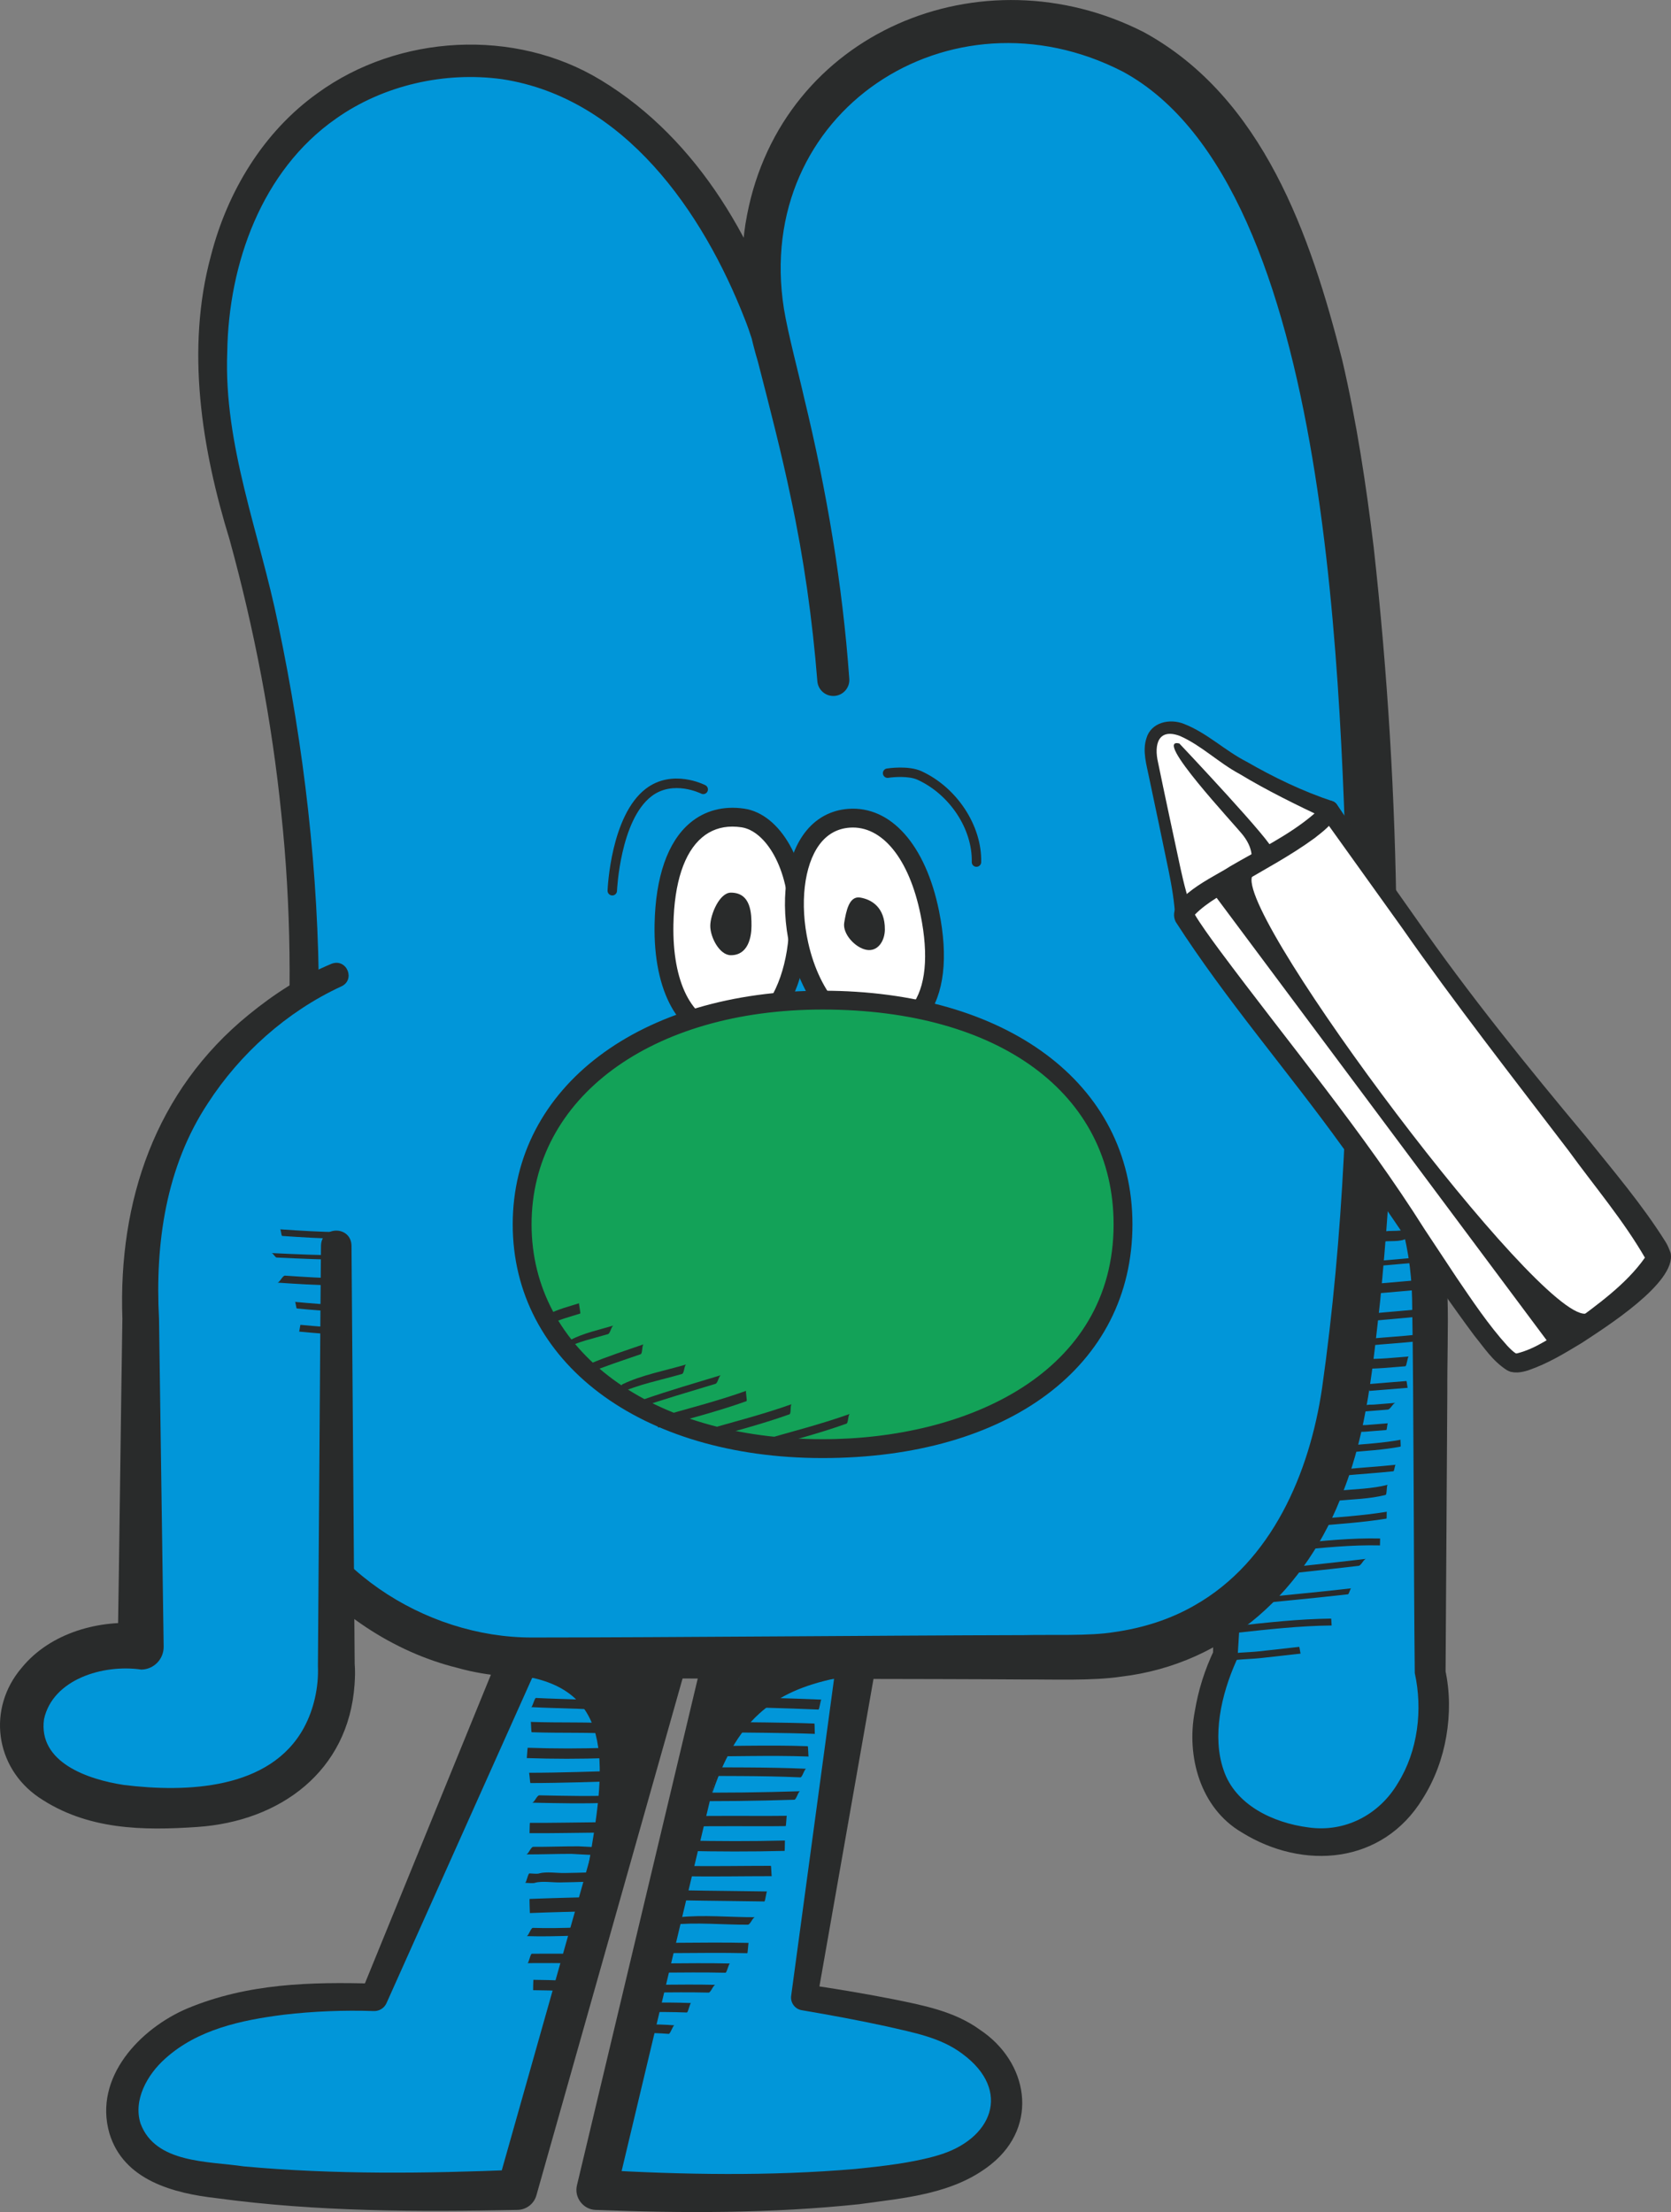 <?xml version="1.0" encoding="UTF-8"?>
<svg id="_レイヤー_2" data-name="レイヤー 2" xmlns="http://www.w3.org/2000/svg" viewBox="0 0 1595.65 2112.7">
  <rect x="0" y="0" width="1595.65" height="2112.7" fill="#808080" stroke="none"/>
  <defs>
    <style>
      .cls-1 {
        fill: #0196d9;
      }

      .cls-2 {
        fill: #13a258;
      }

      .cls-3 {
        fill: #fff;
      }

      .cls-4 {
        fill: #292b2b;
      }
    </style>
  </defs>
  <g id="_レイヤー_1-2" data-name="レイヤー 1">
    <g>
      <g>
        <path class="cls-1" d="M1178.95,956.6s186.74,72.92,186.74,296.38v344.89c18.6,80.63-37.4,196.75-153,151.44-106.6-41.78-42.6-168.46-42.6-168.46,6.15-161.13,8.86-63.06,8.86-193.97v-172.01"/>
        <path class="cls-4" d="M1185.92,938.74c116.81,51.33,196,173.66,196.35,300.6.83,26.73-.38,63.27-.21,90.05,0,0-.56,89.49-.56,89.49l-1.11,178.98-.38-3.3c4.69,21.27,4.63,42.91,1.07,63.83-3.58,20.93-11.03,41.28-22.6,59.57-38.15,62.44-113.8,68.76-172.86,32.05-39.57-23.32-52.84-72.66-44.76-115.23,3.47-20.91,9.5-39.95,18.7-59.25,0,0-1.26,4.87-1.26,4.87.66-30.64,1.13-61.07,3.12-92.2,1.24-15.79,2.93-29.02,2.59-44.72.11-30.51-3.7-194.9-4.23-228.6.32-25.75,37.95-25.93,38.33,0-.86,35.3-3.63,197.26-5,229.25-.19,14.88-2.73,31.93-4.53,46.52-3.11,29.71-4.84,60.31-6.71,90.66-.07,1.71-.53,3.44-1.27,4.89-14.6,32.51-23.28,72.21-12.23,104.2,11.05,33.58,47.57,50.57,80.65,54.88,35.07,5.21,67.95-11.94,85.8-42.19,19.22-30.78,23.85-70.31,16.15-105.2-1.13-102.9-.87-255.96-2.56-357.38-1.89-110.85-68.24-214.2-167.67-262.1-3.22-1.49-6.66-3.16-9.29-4.14-23.2-9.93-9.52-44.59,14.46-35.5h0Z"/>
      </g>
      <g>
        <path class="cls-1" d="M819.64,1575.15l-51.71,332.5s106,16.36,135.73,29.17c79.88,34.41,79.88,118.95-18.68,141.36-112.21,25.52-315.37,13.35-315.37,13.35l123.07-516.38"/>
        <path class="cls-4" d="M838.58,1578.09l-58.28,331.47-10.46-14.29c27.66,4.11,55.03,8.63,82.56,14.04,28.41,5.76,58.89,11.49,83.14,29.15,46.35,30.64,56.96,91.48,11.12,128.41-35.85,28.92-83.09,32.31-126.37,38.35-83.88,8.81-167.6,8.7-251.83,5.42-11.78-.54-20.37-12.16-17.5-23.57,0,0,123.06-516.38,123.06-516.38,2.46-10.3,12.79-16.65,23.09-14.2,10.29,2.45,16.65,12.79,14.2,23.08l-123.06,516.38s-17.5-23.57-17.5-23.57c81.6,4.68,164.56,6.16,246.09-.84,25-2.52,54.83-5.9,78.36-12.89,52.15-14.95,71.59-61.8,23.8-97.07-20.87-15.75-46.79-20.25-72.07-26.15-26.7-5.81-53.88-10.87-80.92-15.44-6.9-.92-11.65-7.44-10.46-14.29,0,0,45.13-333.52,45.13-333.52,4.19-25.24,41.46-19.92,37.87,5.89h0Z"/>
      </g>
      <g>
        <path class="cls-1" d="M499.42,1575.15l-142.23,332.5s-103.42-5.78-167.99,21.76c-92.87,39.61-96.36,132.05-10.78,148.77,112.94,22.07,315.37,13.35,315.37,13.35l146.01-516.38"/>
        <path class="cls-4" d="M517.04,1582.68c0,.07-147.95,330.39-147.98,330.51-2.26,5.04-7.39,7.89-12.6,7.52-28.1-.92-57.2.2-85.3,3.49-41.25,5.22-82.5,14.18-113.23,41.78-17.42,15.46-30.89,39.76-23.71,62.18,14.19,38.25,64.56,35.83,98.57,40.92,86.15,7.91,173.79,6.82,260.17,3.28,0,0,0,0,0,0l-17.62,13.93,146.01-516.38c7.31-23.85,43.08-14.46,36.88,10.43,0,0-146.01,516.37-146.01,516.37-2.28,8.17-9.58,13.6-17.62,13.93-96.14,1.97-192.14,1.77-287.61-11.17-41.08-4.63-89.09-16.99-102.56-62.14-15.21-53.27,29.41-99.95,74.38-119.07,57.8-24.13,118.06-25.45,179.09-23.72,0,0-12.77,7.93-12.77,7.93l136.65-334.88c10.28-23.29,45.02-9.03,35.24,15.07h0Z"/>
      </g>
      <path class="cls-4" d="M507.19,1630.44c30.01,1.56,60.42,1.11,90.25,4.95,1.21.16,3.55-8.89,4.63-8.75-29.83-3.84-60.23-3.39-90.25-4.95-1.45-.08-3.31,8.82-4.63,8.75h0Z"/>
      <path class="cls-4" d="M507.65,1654.42c27.95,1.02,55.71-.14,83.67,1.74-.42-.03-.24-9.83-.81-9.87-27.96-1.88-55.72-.72-83.67-1.74.32.01.34,9.85.81,9.87h0Z"/>
      <path class="cls-4" d="M503.05,1679.12c25.46.85,50.99.92,76.45-.05.48-.02.51-9.85.85-9.86-25.46.97-50.99.9-76.45.05-.24,0-.75,9.87-.85,9.86h0Z"/>
      <path class="cls-4" d="M506.15,1693.13l-.89.02c.3,0,.8,9.82,1.26,9.82,30.41-.03,60.85-1.2,91.25-2.04-.26,0-.85-9.83-1.26-9.82-30.39.84-60.84,2.01-91.25,2.04.42,3.27.84,6.55,1.26,9.82l.89-.02c-.28,0-.83-9.83-1.26-9.82h0Z"/>
      <path class="cls-4" d="M508.05,1721.71c25.12.51,49.94,1.13,75.09,0,2.47-.11,4.6-6.92,6.97-7.03-25.15,1.12-49.97.51-75.09,0-2.33-.05-4.75,7.07-6.97,7.03h0Z"/>
      <path class="cls-4" d="M505.67,1750.85c22.03.14,44.07-.41,66.1-.56.2,0,.27-9.89.32-9.89-22.03.15-44.07.69-66.1.56-.16,0-.31,9.89-.32,9.89h0Z"/>
      <path class="cls-4" d="M502.42,1771.1c14.43.08,28.85-.52,43.28-.5,1.56,0,19.92,1.29,20.06.9,1.04-2.82,5.71-4.34,6.77-7.22-.08.22-18.94-.89-20.06-.9-14.43-.04-28.85.58-43.28.5-2.3-.01-4.58,7.23-6.77,7.22h0Z"/>
      <path class="cls-4" d="M501.41,1798.26c2.92.03,6.58.65,9.5.03.93-.2,3.71-9.17,4.15-8.99-.07-.03-.14-.04-.19-.08-1.38,3-2.77,5.99-4.15,8.99,7.28-1.86,16.62-.21,24.11-.33,8.36-.13,16.73-.35,25.09-.62,1.54-.05,2.74-8.94,4.15-8.99-8.36.27-16.72.49-25.09.62-7.49.12-16.83-1.52-24.11.33-.65.17-4.18,8.96-4.15,8.99.06.05.13.05.19.08,1.38-3,2.77-5.99,4.15-8.99-2.92.62-6.58,0-9.5-.03-1.42-.01-2.87,9-4.15,8.99h0Z"/>
      <path class="cls-4" d="M502.83,1849.14c14.36.48,28.88.08,43.24-.35,2.14-.07,4-7.8,6.02-7.86-14.36.44-28.88.83-43.24.35-1.98-.07-4.17,7.92-6.02,7.86h0Z"/>
      <path class="cls-4" d="M505.97,1827.14c21.58-.86,43.17-1.34,64.75-1.91.12,0-.21-13.5-.29-13.5-21.58.56-43.18,1.05-64.75,1.91-.18,0,.27,13.5.29,13.5h0Z"/>
      <path class="cls-4" d="M684.47,1629.46c32.35,1.34,64.74,1.89,97.08,3.3.87.04,2.09-9.52,2.81-9.49-32.35-1.41-64.73-1.96-97.08-3.3-.87-.04-2.08,9.52-2.81,9.49h0Z"/>
      <path class="cls-4" d="M684.82,1654.43c31.12.49,62.19.42,93.29,1.57-.2,0-.11-9.88-.45-9.89-31.11-1.15-62.18-1.09-93.29-1.57.13,0,.18,9.89.45,9.89h0Z"/>
      <path class="cls-4" d="M658.32,1677.44c38,.42,75.84-1.21,113.84.19-.34-.01-.38-9.84-.86-9.86-38.01-1.4-75.85.23-113.84-.19.25,0,.46,9.86.86,9.86h0Z"/>
      <path class="cls-4" d="M650.53,1695.96c37.97.48,75.84-.15,113.8,1.57,1.78.08,3.88-8.29,5.53-8.21-37.95-1.73-75.82-1.1-113.8-1.57-1.87-.02-3.79,8.23-5.53,8.21h0Z"/>
      <path class="cls-4" d="M650.47,1720.07c36,.47,72.01-.04,107.99-1.17,2.02-.06,3.74-8.07,5.64-8.13-35.98,1.13-71.99,1.65-107.99,1.17-1.9-.03-3.86,8.16-5.64,8.13h0Z"/>
      <path class="cls-4" d="M654.91,1734.82h-.99c-.36,3.28-.72,6.56-1.08,9.84,32.41-1,64.97-.14,97.4-.59.48,0,.75-9.84,1.08-9.84-32.43.45-64.99-.41-97.4.59-.49.02-.75,9.84-1.08,9.84h.99c.43,0,.79-9.84,1.08-9.84h0Z"/>
      <path class="cls-4" d="M653.14,1767.76c32.1.7,63.96.81,96.09,0,.25,0,.19-9.89.3-9.9-32.13.8-63.99.69-96.09,0-.1,0-.35,9.89-.3,9.9h0Z"/>
      <path class="cls-4" d="M653.69,1792.01c27.72.42,55.49-.12,83.21-.12-.19,0-.46-9.87-.8-9.87-27.73,0-55.5.54-83.21.12.24,0,.41,9.86.8,9.87h0Z"/>
      <path class="cls-4" d="M652,1814.99c25.95.52,51.93.61,77.9,1.07.87.02,1.85-9.57,2.58-9.56-25.97-.46-51.94-.55-77.9-1.07-.86-.02-1.86,9.57-2.58,9.56h0Z"/>
      <path class="cls-4" d="M636.17,1838.25c.38.02,3.75.45,4.91.17.91-.22,6.69-7.3,6.85-7.15l-.08-.08c-2.28,2.38-4.57,4.77-6.85,7.15,23.76-2.64,49.23.03,73.16-.1,2.35-.01,4.61-7.14,6.85-7.15-23.93.13-49.41-2.54-73.16.1-.92.1-6.64,7.35-6.85,7.15l.08.08c2.28-2.38,4.57-4.77,6.85-7.15-1.16.28-4.53-.16-4.91-.17-2.21-.11-4.75,7.26-6.85,7.15h0Z"/>
      <path class="cls-4" d="M642.36,1865.37c23.74-.13,47.51-.46,71.25.09.4,0,.96-9.83,1.22-9.82-23.73-.55-47.51-.21-71.25-.09-.5,0-.87,9.82-1.22,9.82h0Z"/>
      <path class="cls-4" d="M630.44,1884.05c20.74-.13,41.51-.4,62.25.09,1.47.03,3.09-8.89,4.43-8.85-20.74-.49-41.5-.22-62.25-.09-1.56,0-3,8.85-4.43,8.85h0Z"/>
      <path class="cls-4" d="M623.39,1903.01c17.74-.14,35.51-.34,53.25.09,2.18.05,4.49-7.47,6.55-7.42-17.74-.43-35.5-.22-53.25-.09-2.26.02-4.41,7.4-6.55,7.42h0Z"/>
      <path class="cls-4" d="M614.25,1921.6c13.87,0,27.76-.06,41.62.5,1.29.05,2.9-9.08,4.06-9.03-13.86-.56-27.75-.5-41.62-.5-1.42,0-2.77,9.03-4.06,9.03h0Z"/>
      <path class="cls-4" d="M612.1,1941.49c8.8.18,17.64.3,26.41,1.04,1.68.14,4.03-8.31,5.58-8.17-8.77-.74-17.61-.86-26.41-1.04-1.86-.04-3.84,8.21-5.58,8.17h0Z"/>
      <path class="cls-4" d="M503.69,1874.94c15.68-.06,31.39-.19,47.06.31,1.37.04,2.96-9.01,4.19-8.97-15.67-.5-31.38-.37-47.06-.31-1.48,0-2.85,8.96-4.19,8.97h0Z"/>
      <path class="cls-4" d="M509.08,1900.79c9.86.14,19.75.23,29.59.93-.08,0,.47-9.88.24-9.9-9.83-.7-19.73-.79-29.59-.93-.1,0-.28,9.9-.24,9.9h0Z"/>
      <path class="cls-4" d="M637.09,1601.26s-33.17,66.18-75.31,181.28c16.46-93.07,25.83-166.28-59.65-181.37l134.96.09Z"/>
      <path class="cls-4" d="M706.03,1601.26s-7.45,24.81-27.43,116.09c23.97-74.84,59.64-101.89,119.27-114.38l-91.84-1.71Z"/>
      <g>
        <path class="cls-1" d="M795.73,649.45c-.67-106.73-29.55-206.83-55.7-305.74-29.5-111.56-134.81-309.11-323.11-283.52-167.51,22.76-256.83,200.63-193.42,421.24,90.51,314.9,78.55,579.14,28.32,843.46-23.47,123.5,101.48,258.42,258.42,258.42,42.78,0,464.89-.52,516.59-.52,164.25,0,239.16-123.92,258.37-257.64,48.52-337.61,21.52-804.38-33-1004.34-53.46-196.08-138.09-301.8-297.94-299.82-137.93,1.7-260.81,132.46-218.76,299.65,30.68,121.99,49.99,200.13,60.23,328.81"/>
        <path class="cls-4" d="M785.27,649.52c-3-88.71-25.53-174.92-48.76-260.28-6.72-24.14-15.88-61.02-25.21-84.23-40.21-103.19-115.33-211.43-231.59-229.35-54.8-7.62-113.66,5.59-159.04,37.77-70.89,49.61-102.43,138.69-103.67,222.85-3.5,89.09,31.03,173.41,48.63,259.96,24.74,117.73,38.75,237.82,38.89,358.19.49,120.38-11.42,240.74-32.89,358.89-5.94,29.03-6.91,53.27.41,81.07,27.37,101.28,133.24,169.79,236.04,169.57,137.77-.08,331.46-1.96,469.84-2.28,24.2-.65,62.9,1.06,86.46-2.96,27.19-3.87,53.38-12.15,76.63-25.63,73.47-41.78,109.49-126.21,121.43-207.19,20.74-146.37,26.31-294.74,24.72-442.81-7.01-211.44-11.81-704.74-215.02-814.71-164.83-84.76-353.17,38.49-323.57,226.49,3.93,24,14.06,61.8,19.51,85.99,21.25,87.64,36.5,177.46,42.91,267.39.65,8.42-5.66,15.77-14.08,16.42-8.38.64-15.71-5.63-16.41-13.99-4.71-58.98-12.92-117.39-25.31-175.21-8.69-41.93-20.61-87.99-31.39-129.77-13.52-45.19-19.74-93.71-10.42-140.42,33.61-174.79,224.08-253.55,378.93-174.53,113.96,62.32,159.35,194.61,189.37,313.03,13.87,59.55,22.83,119.24,30.09,179.05,26.51,239.29,29.51,480.23,6.14,719.93-6.87,61-12.23,123.02-34.99,180.99-34.58,93.91-110.86,165.66-212.65,177.63-27.05,4.04-64.96,2.49-92.34,2.65-89.3-.67-268.83-.5-358.1-1.06,0,0-89.52-.26-89.52-.26-30.99.12-63.62-1.21-93.56-9.77-122.32-30.1-232.95-155.23-199.39-285.91,33.73-174.42,50.1-352.97,31.25-529.99-8.98-88.37-25.8-175.97-49.36-261.62-26.6-86.57-42.13-181.95-17.75-271.52,15.67-60.86,49.95-117.95,101.73-154.91,77.37-56.3,188.39-62.44,270.49-12.5,93.97,56.88,151.23,158.59,180.77,261.67,26.58,101.51,54.04,205.42,51.73,311.26-.47,13.51-20.35,13.53-20.93.13h0Z"/>
      </g>
      <g>
        <path class="cls-1" d="M321.1,931.37s-186.74,72.92-186.74,296.38v344.89c-138.41-14.09-181.13,168.74,48.21,153.52,151.3-10.04,138.53-136.63,138.53-136.63v-399.89"/>
        <path class="cls-4" d="M325.38,942.35c-51.44,23.87-96.18,63.87-126.89,111.38-40.13,60.73-50.47,133.96-46.64,205.7,1.04,80.7,3.35,231.08,4.43,313.21.17,11.96-9.39,21.79-21.34,21.95-36.62-5.37-84.64,9.34-92.92,47.42-5.6,40.99,41.13,57.41,76.28,62.78,59.64,7.35,139.67,4.58,171.9-54.67,9.51-17.47,14.22-38.92,13.37-58.83.12-.77,2.74-400.49,2.94-401.66.5-18.91,28.54-19.2,29.15,0,0,0,3.03,399.89,3.03,399.89l-.09-1.77c.67,7.92.46,13.64-.03,21.09-5.75,83.16-71.44,130.72-150.03,136.05-51.95,3.59-105.46,3.01-151.65-28.35-41.83-28.72-49.28-84.93-16.22-123.63,27.61-33.89,75-46.47,115.9-42.08,0,0-24.14,21.81-24.14,21.81,1.39-82.73,3.13-231.92,4.43-313.21-3.98-112.25,31.42-217.55,120.5-290.19,24.31-19.85,50.24-36.74,79.44-48.84,14.56-5.29,23.11,15.9,8.58,21.96h0Z"/>
      </g>
      <g>
        <path class="cls-3" d="M762.58,880.58c-.08,56.2-26.17,114.19-72.89,107.31-37.3-5.49-56.74-48.93-55.63-105.01,1.54-77.87,34.72-107.62,75.22-101.66,28.4,4.18,53.38,44.46,53.3,99.36Z"/>
        <path class="cls-4" d="M697.06,997.44c-2.86,0-5.76-.22-8.69-.65-40.33-5.94-64.59-49.66-63.31-114.09.89-45.29,12.54-78.69,33.68-96.59,14.11-11.94,32.04-16.7,51.85-13.8,34.85,5.13,61.07,51.68,60.99,108.28-.06,43.54-14.32,82.83-37.19,102.56-10.93,9.42-23.7,14.29-37.32,14.29ZM699.38,789.47c-11.12,0-20.85,3.47-29.01,10.38-17.08,14.46-26.53,43.23-27.31,83.2-1.08,54.66,17.29,91.42,47.94,95.93,11.71,1.72,22.35-1.46,31.63-9.46,18.74-16.16,30.89-51.08,30.95-88.96h0c.08-52.39-23.13-87.13-45.61-90.44-2.95-.43-5.81-.65-8.59-.65Z"/>
      </g>
      <path class="cls-4" d="M697.92,912.31c-10.87,0-19.68-17.12-19.68-27.99,0-10.87,8.81-31.77,19.68-31.77,19.68,0,19.68,20.9,19.68,31.77,0,10.87-3.28,27.99-19.68,27.99Z"/>
      <g>
        <path class="cls-3" d="M762.93,902.1c-12.17-54.87.64-117.15,47.74-120.62,37.6-2.77,66.04,35.38,77.19,90.36,15.48,76.33-10.42,112.6-51.24,115.61-28.63,2.11-61.79-31.75-73.68-85.35Z"/>
        <path class="cls-4" d="M834.01,996.55c-34.06,0-68-38.95-79.87-92.49h0c-9.43-42.5-4.09-83.96,13.94-108.2,10.42-14.02,24.92-22.09,41.93-23.34,40.68-2.99,73.86,34.38,86.67,97.54,9,44.4,4.92,79.53-11.81,101.6-11.17,14.73-27.62,23.3-47.59,24.77-1.09.08-2.17.12-3.26.12ZM771.71,900.16c11.35,51.16,41.59,80.09,64.24,78.32,14.87-1.1,26.5-7.05,34.57-17.69,13.52-17.83,16.46-47.97,8.52-87.15-10.87-53.58-36.8-85.43-67.71-83.17-11.8.87-21.5,6.3-28.81,16.13-14.77,19.86-19.01,56.59-10.81,93.57h0Z"/>
      </g>
      <path class="cls-4" d="M821.41,857.24c10.72,1.8,23.7,9.18,23.55,30.54-.08,10.87-6.65,21.22-17.37,19.42-10.72-1.8-23.25-15.23-21.44-25.95,1.8-10.72,4.55-25.82,15.27-24.01Z"/>
      <g>
        <path class="cls-2" d="M1072.38,1169.39c0,137.74-128.44,214.18-286.89,214.18s-286.89-79.45-286.89-214.18,128.44-214.18,286.89-214.18,286.89,72.58,286.89,214.18Z"/>
        <path class="cls-4" d="M785.49,1392.57c-174.21,0-295.89-91.78-295.89-223.18s121.67-223.18,295.89-223.18,295.89,87.6,295.89,223.18-118.91,223.18-295.89,223.18ZM785.49,964.2c-163.62,0-277.89,84.38-277.89,205.18s114.27,205.18,277.89,205.18c138.32,0,277.89-63.45,277.89-205.18,0-124.64-109.08-205.18-277.89-205.18Z"/>
      </g>
      <path class="cls-4" d="M584.67,855.23c-.06,0-.12,0-.18,0-2.48-.1-4.42-2.19-4.32-4.68.12-2.92,3.22-71.72,36.46-97.2,25.27-19.37,55.67-4.07,56.95-3.4,2.21,1.14,3.07,3.84,1.94,6.05-1.13,2.21-3.84,3.09-6.05,1.95-.27-.13-26.67-13.32-47.36,2.55-29.89,22.91-32.92,89.75-32.94,90.42-.1,2.42-2.09,4.32-4.49,4.32Z"/>
      <path class="cls-4" d="M932.44,827.89h-.11c-2.48-.06-4.45-2.12-4.39-4.61.73-31.45-21.07-64.49-51.83-78.56-8.34-3.81-22.93-2.62-27.84-1.83-2.45.39-4.76-1.28-5.15-3.74-.39-2.46,1.28-4.76,3.74-5.15.83-.13,20.51-3.18,33,2.53,33.89,15.5,57.9,52.06,57.09,86.95-.06,2.45-2.06,4.39-4.5,4.39Z"/>
      <path class="cls-4" d="M585.94,1265.98c-13.64,4.04-28.9,7.25-41.51,13.93-2.59,1.37-2.94,6.91-5.47,8.25,12.61-6.69,27.87-9.89,41.51-13.93,2.47-.73,3.09-7.55,5.47-8.25h0Z"/>
      <path class="cls-4" d="M553.03,1244.72c-9.52,3.04-19.97,5.56-28.83,10.24-1.16.61,2.02,9.3.98,9.85,8.86-4.68,19.31-7.2,28.83-10.24.72-.23-1.57-9.66-.98-9.85h0Z"/>
      <path class="cls-4" d="M614.65,1283.91c-17.2,5.95-34.66,11.58-51.44,18.64-1.99.84-.97,8.69-2.86,9.48,16.78-7.06,34.24-12.69,51.44-18.64,1.88-.65,1.09-8.87,2.86-9.48h0Z"/>
      <path class="cls-4" d="M655.32,1303.15c-19.83,5.87-42.21,9.95-60.86,18.93-2.3,1.11-1.77,8-3.98,9.06,18.65-8.98,41.03-13.06,60.86-18.93,2.09-.62,1.99-8.48,3.98-9.06h0Z"/>
      <path class="cls-4" d="M688.56,1313.37c-24.87,7.55-49.91,14.8-74.45,23.37-2.5.87-2.97,7.47-5.38,8.31,24.54-8.57,49.59-15.82,74.45-23.37,2.46-.75,3.02-7.59,5.38-8.31h0Z"/>
      <path class="cls-4" d="M712.57,1328.34c-27.67,9.91-56.35,17.11-84.56,25.28-.89.26.94,9.68.18,9.9,28.22-8.16,56.89-15.37,84.56-25.28,1.06-.38-1.11-9.57-.18-9.9h0Z"/>
      <path class="cls-4" d="M755.99,1341.09c-27.67,9.91-56.35,17.11-84.56,25.28-1.56.45-.65,9.26-2.08,9.68,28.22-8.16,56.89-15.37,84.56-25.28,1.7-.61.51-9.11,2.08-9.68h0Z"/>
      <path class="cls-4" d="M811.55,1350.4c-27.67,9.91-56.35,17.11-84.56,25.28-1.91.55-1.53,8.81-3.32,9.33,28.22-8.16,56.89-15.37,84.56-25.28,2.02-.72,1.41-8.64,3.32-9.33h0Z"/>
      <g>
        <g>
          <path class="cls-3" d="M1583.37,1199.57l-138.16,101.89c-83.19-148.23-187.94-290.19-314.11-425.92,0,0-22.8-110.06-30.82-146.07-8.02-36.01,16.31-44.93,47.96-21.63,32.39,23.85,74.44,47.09,121.02,65.8,87.98,139.24,185.43,263.91,314.11,425.92Z"/>
          <path class="cls-4" d="M1592.29,1200.75c-46.24,36.12-93.88,72.78-141.74,107.95-4.3,3.21-10.59,1.85-13.19-2.84-86.19-153.56-192.94-295.18-312.86-424.2-1.14-1.13-2.25-2.67-2.22-4.3-.69-15.45-3.26-30.51-6.3-45.47-4.54-22.32-14.07-67.37-18.78-89.67-2.36-11.81-6.42-24.72-2.55-36.87,4.39-15.66,22.49-19.41,36.02-13.93,22.12,8.65,38.77,25.37,59.76,36.09,26.13,15.05,53.5,28.23,82.15,37.76,1.9.65,3.34,1.93,4.29,3.56,81.99,129.98,177.18,252.65,272.46,373.28,13.04,16.3,32.62,40.87,42.97,58.64h0ZM1574.45,1198.38c-12.93-11.05-28.76-31.78-39.25-45.11-95.72-121.2-191.07-244.07-273.55-374.82-.03,0,4.36,3.61,4.22,3.53-28.02-13.31-55.81-26.82-82.31-42.85-19.65-10.49-36.55-27.33-56.82-36.21-20.44-7.71-25.07,7.7-20.84,25.63,5.65,27.58,15.48,73.32,21.4,100.94,3.26,14.93,7,29.77,12.62,44.22l-2.22-4.3c120.76,129.91,228.39,272.68,315.37,427.64l-13.19-2.84c44.25-32.76,88.71-64.03,134.58-95.84h0Z"/>
        </g>
        <g>
          <path class="cls-3" d="M1583.37,1199.57c4.85,20.71-116.51,108.06-138.16,101.89-21.65-6.17-105.98-146.43-154.52-211.47-67.42-90.34-151.09-195.1-159.6-214.45-8.51-19.35,122.75-70.68,138.16-101.89,0,0,94.68,135.9,144.26,201.38,35.98,47.52,165,203.82,169.85,224.54Z"/>
          <path class="cls-4" d="M1595.31,1196.77c5.76,28.38-63.28,71.58-84.76,85.79-16.71,10.06-32.3,19.69-51.3,26.23-6.24,1.94-13.68,3.52-20.51-.29-13.69-8.97-21.13-20.89-30.77-32.7-44.38-59.56-83.21-122.13-126.31-180.73-51.89-72.05-110.78-139.69-159.03-214.72-10.7-22.28,37.4-43.07,51.83-52.8,27.21-15.99,56.03-29.46,79.9-49.85,3.65-3.12,5.79-6.25,7.62-9.19,3.36-5.12,11.31-5.12,14.67-.01,18.52,27.39,56.34,81.73,75.49,108.65,50.42,72.54,105.76,140.77,162.38,208.58,26.22,32.69,53.64,64.75,75.98,100.43,2.02,3.15,3.5,7.06,4.82,10.61h0ZM1571.43,1202.36c-20.99-36.61-48.81-69.23-73.65-103.48-52.09-68.31-109.86-142.26-158.75-212.39,0,0-77.16-107.71-77.16-107.71l15.45-1.16c-5.74,10.43-13.41,16.07-21.95,22.8-22.65,16.56-47.49,29.76-71.34,43.77-14.5,8.77-30.9,17.15-42.67,28.99-.76.87-1.38,2.44-.86.81-.1-.19.05-.83-.09-1.48,4.67,8.41,16.18,24.29,24.08,34.96,65.46,88.1,137.31,173.71,196,266.82,0,0,30.38,45.88,30.38,45.88,15.22,22.34,30.48,45.27,48.45,65.14,2.78,3,6.2,6.21,8.15,7.27.51.11-.34.07,1.29-.04,17.96-4.43,34.91-16.63,50.5-27.08,25.5-19.04,53.39-38.44,71.65-64.52.18-.43.5-1.04.31-.75,0,0,0,.05.02.08.05-.04.03.07-.04.43-.08.56,0,1.15.23,1.66h0Z"/>
        </g>
        <path class="cls-4" d="M1158.85,853.59l323.78,434.15s88.59-37.62,31.28-33.05c-45.85,3.66-328.95-373.94-318.55-416.79,11.33-46.68-36.52,15.68-36.52,15.68Z"/>
        <path class="cls-4" d="M1126.19,710.11s92.16,97.5,88.99,101.84c-3.17,4.34-20.82,12.57-20.82,12.57,0,0,4.71-11.27-7.3-26.71-8.4-10.8-87.05-94.28-60.87-87.7Z"/>
      </g>
      <path class="cls-4" d="M1308.19,1177.18c-.23.02-.49.06-.73.06-.49,3.26-.99,6.53-1.48,9.79,6.21-.56,12.44-1.04,18.66-1.54,4.23-.34,16.66.68,19.45-4.02,1.58-2.65-.07-7.19,1.48-9.79-2.83,4.75-15.27,3.68-19.45,4.02-6.22.5-12.44.98-18.66,1.54-.74.07-.92,9.78-1.48,9.79.24,0,.5-.04.73-.06.83-.07.8-9.73,1.48-9.79h0Z"/>
      <path class="cls-4" d="M1304.97,1205.24c-.24.02-.48.04-.72.06,1.66,1.45,3.31,2.9,4.97,4.34,20.48-1.82,40.95-3.42,61.4-5.56-1.45.15-3.44-4.5-4.97-4.34-20.45,2.14-40.92,3.74-61.4,5.56,1.49-.13,3.4,4.44,4.97,4.34.24-.01.48-.03.72-.06-1.49.12-3.41-4.47-4.97-4.34h0Z"/>
      <path class="cls-4" d="M1310.61,1226.39c-.24.02-.48.04-.72.06-.88,3.18-1.76,6.36-2.64,9.54,20.48-1.82,40.95-3.42,61.4-5.56,1.26-.13,1.51-9.42,2.64-9.54-20.45,2.14-40.92,3.74-61.4,5.56-1.19.11-1.6,9.48-2.64,9.54.24-.01.48-.03.72-.06,1.2-.1,1.58-9.46,2.64-9.54h0Z"/>
      <path class="cls-4" d="M1304.84,1254.89c-.24.02-.48.04-.72.06-2.11,2.54-4.22,5.08-6.33,7.61,20.48-1.82,40.95-3.42,61.4-5.56,2.4-.25,4.03-7.37,6.33-7.61-20.45,2.14-40.92,3.74-61.4,5.56-2.34.21-4.1,7.47-6.33,7.61.24-.01.48-.03.72-.06,2.35-.19,4.08-7.43,6.33-7.61h0Z"/>
      <path class="cls-4" d="M1308.02,1278.6c-.25.02-.5.04-.75.06-.38,2.17-.77,4.33-1.15,6.5,15.6-1.48,31.24-2.39,46.83-4.06.65-.07.59-6.44,1.15-6.5-15.58,1.67-31.23,2.58-46.83,4.06-.61.06-.64,6.46-1.15,6.5.25-.02.5-.04.75-.06.6-.05.64-6.46,1.15-6.5h0Z"/>
      <path class="cls-4" d="M1303.33,1297.81c-.14-.03-.26-.01-.37.05-1.26.7-2.25,9.36-3.31,9.33,14,.38,28.36-1.22,42.3-2.29,1.4-.11,2.04-9.23,3.31-9.33-13.94,1.07-28.3,2.67-42.3,2.29-1.1,3.11-2.21,6.22-3.31,9.33.11-.07.23-.08.37-.05,1.47-.15,1.98-9.2,3.31-9.33h0Z"/>
      <path class="cls-4" d="M1306.87,1321.91c-.16.01-.32.03-.48.04.39,2.17.78,4.33,1.17,6.5,12.21-1.02,24.42-2,36.63-2.97-.17.01-.9-6.52-1.17-6.5-12.21.97-24.42,1.95-36.63,2.97.16-.01.91,6.52,1.17,6.5.16-.01.32-.03.48-.04-.16.01-.91-6.52-1.17-6.5h0Z"/>
      <path class="cls-4" d="M1305.31,1342.07c-.25.02-.49.04-.74.06-2.5,2.15-5.01,4.3-7.51,6.45,1.98-.83,5.29-.45,7.4-.62,6.9-.57,13.8-1.12,20.71-1.67,2.7-.21,4.9-6.24,7.51-6.45-6.9.55-13.8,1.1-20.71,1.67-2.07.17-5.44-.2-7.4.62-1.32.55-2.71,2.26-3.79,3.19-.75.64-2.74,3.19-3.72,3.26.25-.02.49-.04.74-.06,2.7-.22,4.9-6.23,7.51-6.45h0Z"/>
      <path class="cls-4" d="M1297.92,1361.59c-.25.02-.49.04-.74.06-.51,2.14-1.01,4.28-1.52,6.42,1.98-.83,5.29-.45,7.4-.62,6.9-.57,13.8-1.12,20.71-1.67.72-.06.89-6.37,1.52-6.42-6.9.55-13.8,1.1-20.71,1.67-2.07.17-5.44-.2-7.4.62-.88.37-.76,6.37-1.52,6.42.25-.02.49-.04.74-.06.72-.06.89-6.37,1.52-6.42h0Z"/>
      <path class="cls-4" d="M1287.88,1380.57c-.25.02-.5.04-.75.06-.02,2.2-.04,4.4-.06,6.6,16.84-1.55,33.66-2.41,50.31-5.56.47-.09-.31-6.53.06-6.6-16.65,3.15-33.46,4.01-50.31,5.56-.25.02.09,6.59-.06,6.6.25-.02.5-.04.75-.06.25-.02-.09-6.59.06-6.6h0Z"/>
      <path class="cls-4" d="M1285.89,1403.05c-.25.02-.5.04-.75.06-.74,2.07-1.48,4.14-2.21,6.22,15.86-1.5,31.76-2.45,47.61-4.14.99-.11,1.31-6.12,2.21-6.22-15.84,1.69-31.75,2.64-47.61,4.14-.95.09-1.35,6.15-2.21,6.22.25-.02.5-.04.75-.06.95-.08,1.36-6.15,2.21-6.22h0Z"/>
      <path class="cls-4" d="M1279.15,1423.61c-.25.02-.5.04-.75.06-.7,3.23-1.39,6.45-2.09,9.68,15.64-1.48,31.47-1.67,46.77-5.56,1.49-.38.73-9.33,2.09-9.68-15.29,3.89-31.13,4.08-46.77,5.56-1.04.1-1.2,9.61-2.09,9.68.25-.02.5-.04.75-.06,1.02-.08,1.21-9.6,2.09-9.68h0Z"/>
      <path class="cls-4" d="M1254.56,1451.09c-.34.03-.68.06-1.02.08-.15,2.19-.31,4.39-.46,6.58,23.69-2.13,47.31-3.51,70.81-7.34.54-.09.01-6.51.46-6.58-23.5,3.83-47.12,5.21-70.81,7.34-.38.03-.18,6.56-.46,6.58.34-.02.68-.05,1.02-.08.37-.03.18-6.56.46-6.58h0Z"/>
      <path class="cls-4" d="M1237.08,1474.26c-.41.04-.82.08-1.22.11-.05,2.2-.1,4.4-.15,6.6,27.3-2.74,54.57-5.62,82.03-4.98.05,0,.2-6.6.15-6.6-27.47-.64-54.73,2.24-82.03,4.98-.3.03.06,6.58-.15,6.6.41-.04.82-.07,1.22-.11.3-.03-.05-6.58.15-6.6h0Z"/>
      <path class="cls-4" d="M1206.15,1499.74c-.49.05-.98.11-1.48.16-2.43,2.23-4.86,4.47-7.28,6.7,33.3-3.76,66.64-7.14,99.92-11.09,2.7-.32,4.67-6.39,7.28-6.7-33.28,3.96-66.62,7.34-99.92,11.09-2.68.3-4.69,6.43-7.28,6.7.49-.05.98-.1,1.48-.16,2.68-.29,4.69-6.42,7.28-6.7h0Z"/>
      <path class="cls-4" d="M1186.04,1527.76c-.55.06-1.1.11-1.65.16-1.11,1.9-2.21,3.8-3.32,5.71,35.31-3.81,70.7-6.86,105.99-10.93,1.35-.15,2.05-5.56,3.32-5.71-35.29,4.06-70.68,7.11-105.99,10.93-1.33.14-2.07,5.59-3.32,5.71.55-.05,1.1-.11,1.65-.16,1.32-.13,2.08-5.58,3.32-5.71h0Z"/>
      <path class="cls-4" d="M1180.89,1552.86c-.49.05-.98.1-1.47.14l.48,6.58c30.41-3.32,61.08-6.79,91.69-7.1-.09,0-.29-6.58-.48-6.58-30.61.31-61.27,3.78-91.69,7.1-.11.01.49,6.58.48,6.58.49-.05.98-.09,1.47-.14.1,0-.48-6.58-.48-6.58h0Z"/>
      <path class="cls-4" d="M1174.48,1580.12c-2.34.25-4.69.51-7.04.75.44,2.16.87,4.31,1.31,6.47,11.09-2.84,23.78-2.5,35.16-3.74,12.68-1.38,25.36-2.81,38.04-4.25-.14.02-1.07-6.5-1.31-6.47-12.68,1.44-25.36,2.86-38.04,4.25-11.38,1.24-24.07.9-35.16,3.74-.03,0,1.19,6.48,1.31,6.47,2.35-.24,4.69-.49,7.04-.75-.15.02-1.06-6.5-1.31-6.47h0Z"/>
      <path class="cls-4" d="M269.42,1180.43c18.85,1.3,37.64,2.44,56.54,2.69-.61,0-1.19-6.31-1.9-6.32-18.89-.24-37.69-1.39-56.54-2.69.73.05,1.08,6.26,1.9,6.32h0Z"/>
      <path class="cls-4" d="M264.81,1225.01c18.85,1.3,37.64,2.44,56.54,2.69,2.46.03,4.96-6.7,7.32-6.67-18.89-.24-37.69-1.39-56.54-2.69-2.33-.16-5.1,6.82-7.32,6.67h0Z"/>
      <path class="cls-4" d="M283.52,1249.73c15.13,1.43,30.21,2.71,45.41,3.08-.63-.02-1.14-6.31-1.86-6.33-15.2-.38-30.27-1.66-45.41-3.08.77.07,1,6.25,1.86,6.33h0Z"/>
      <path class="cls-4" d="M285.66,1271.8c15.13,1.43,30.21,2.71,45.41,3.08.42.01.96-6.48,1.28-6.47-15.2-.38-30.27-1.66-45.41-3.08-.27-.03-1.11,6.49-1.28,6.47h0Z"/>
      <path class="cls-4" d="M264.28,1201.06c23.31,1.14,46.59,2.13,69.93,2.21-1.65,0-3.31-4.27-5.03-4.28-23.34-.08-46.62-1.07-69.93-2.21,1.71.08,3.26,4.19,5.03,4.28h0Z"/>
    </g>
  </g>
</svg>